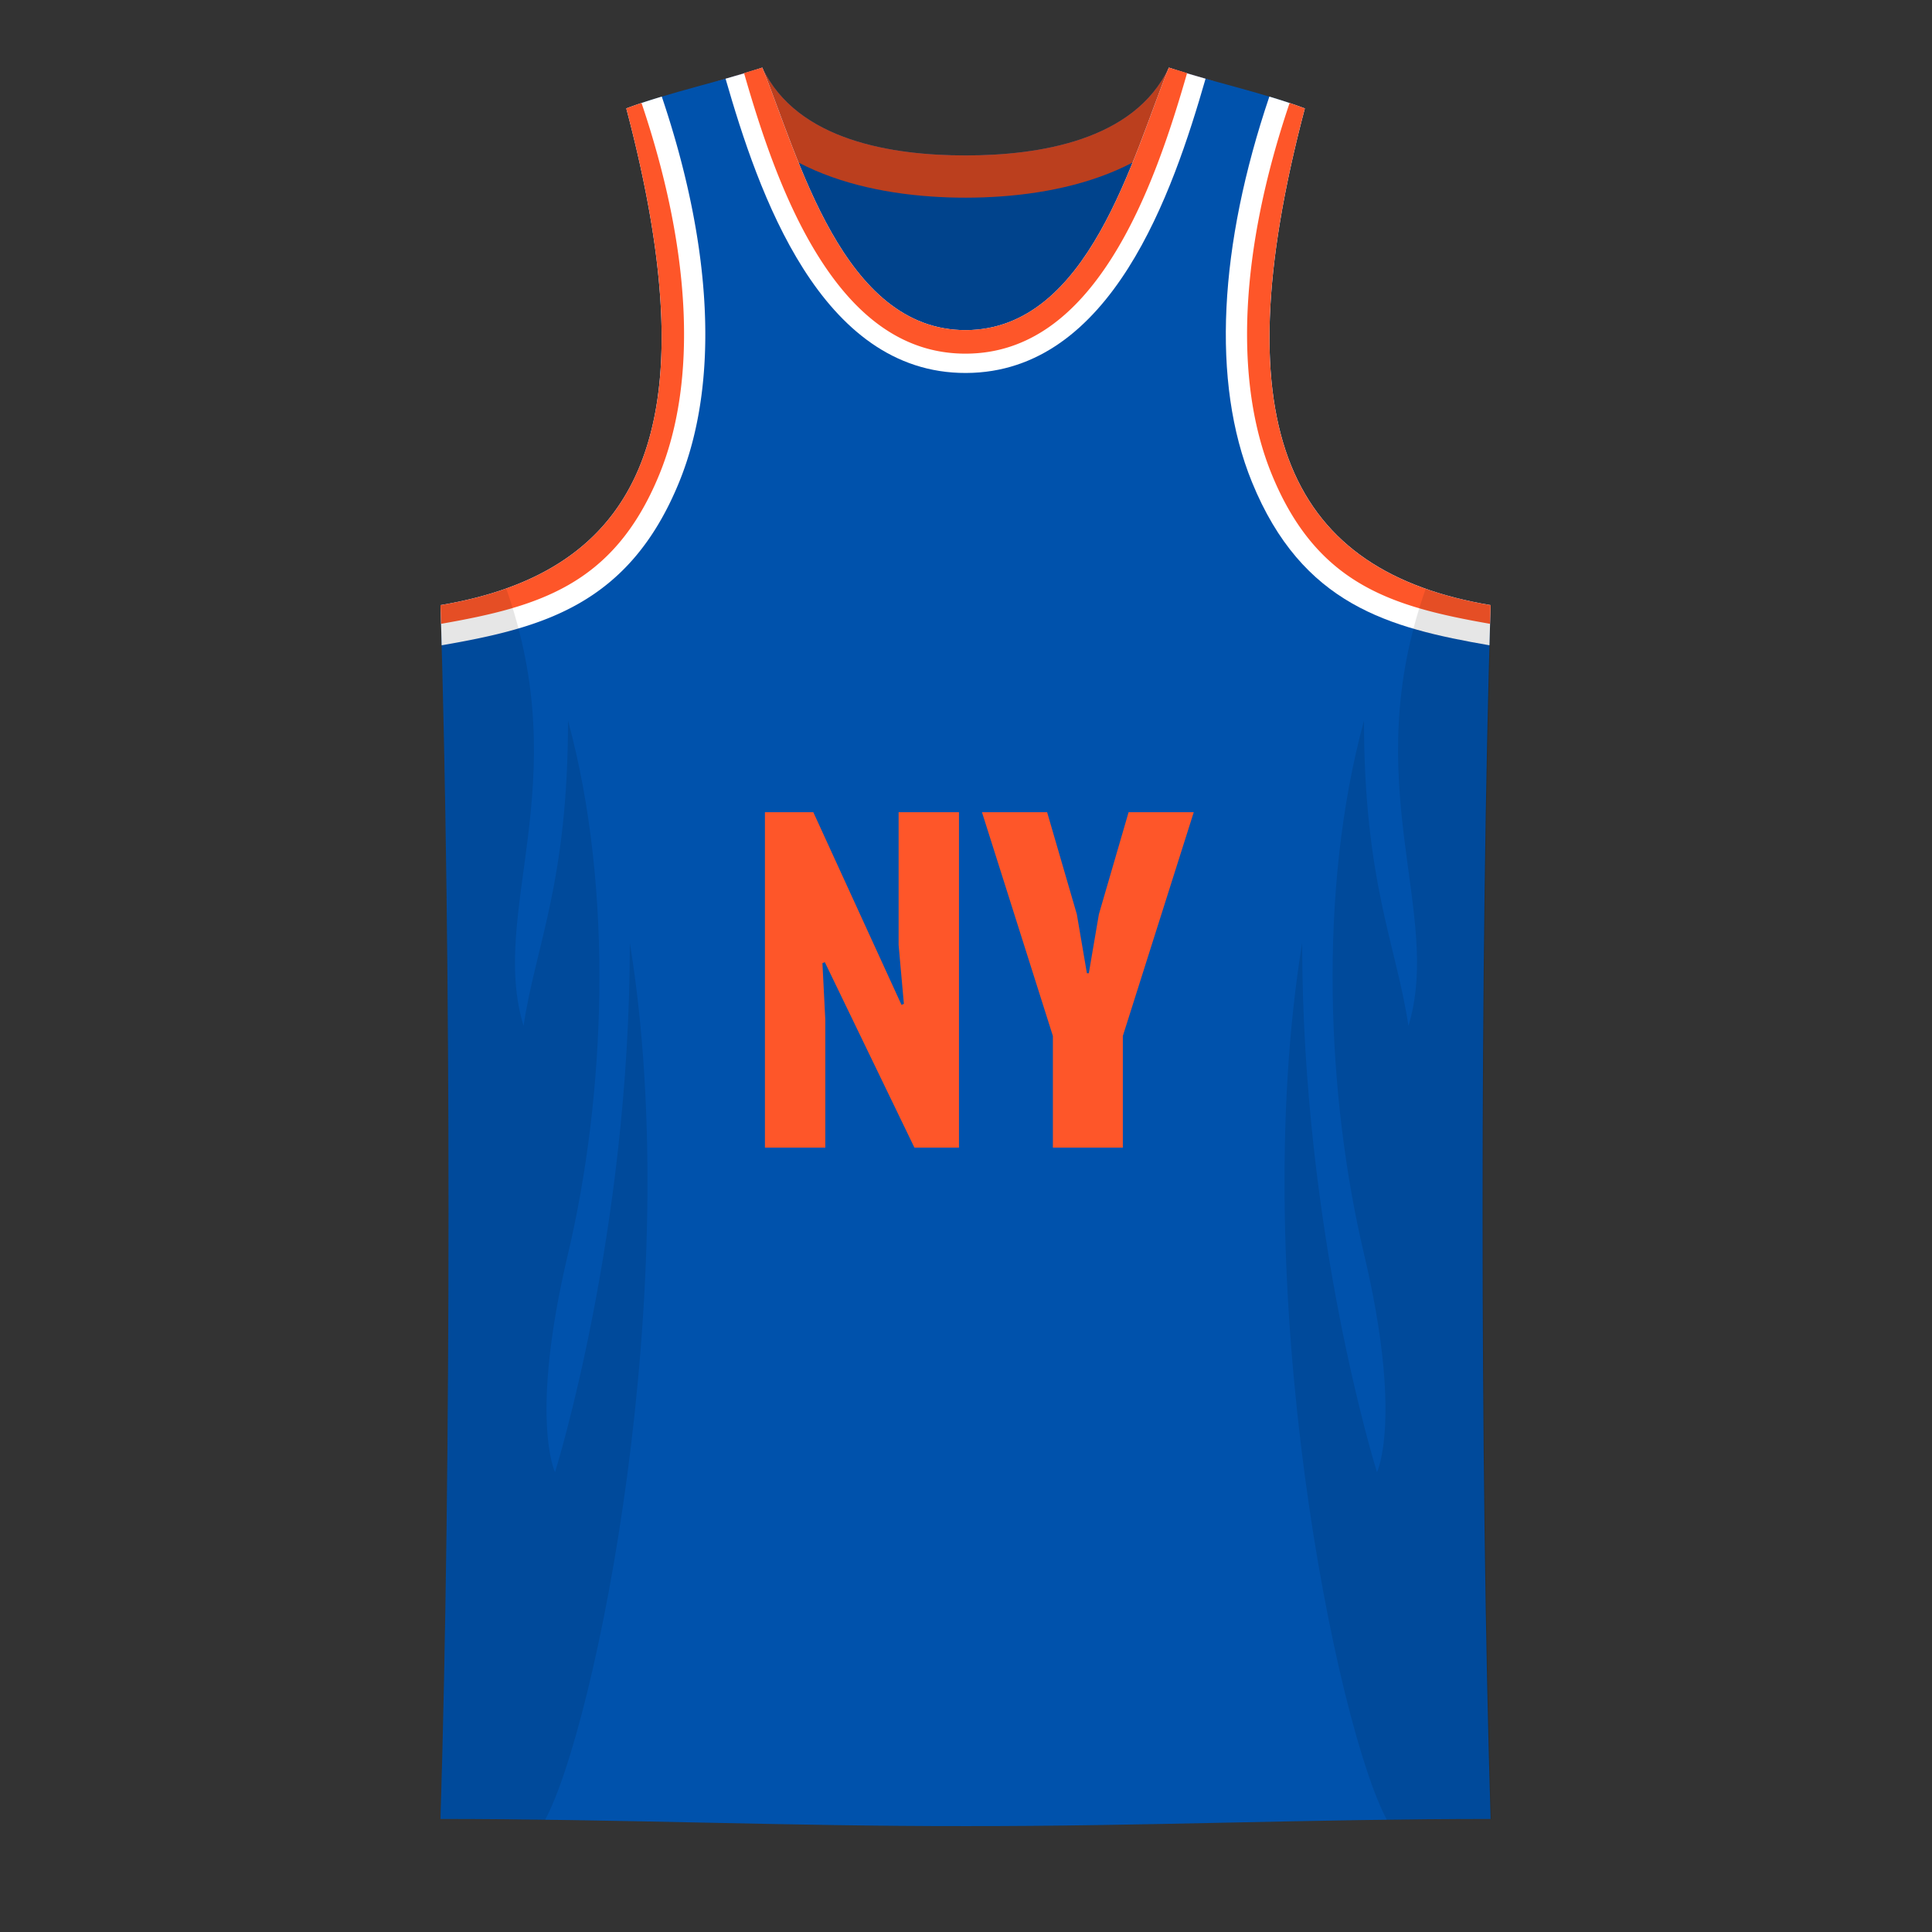 <?xml version="1.0" encoding="utf-8"?><svg width="500" height="500" viewBox="0 0 500 500" fill="none" xmlns="http://www.w3.org/2000/svg"><rect x="0" y="0" width="500" height="500" fill="#333333" stroke="none"/><path d="M314 99V21l-11.5-3.5c-8.973 18.942-33.701 22.709-52.5 22.728-18.852.02-43.721-3.72-52.725-22.728l-11.5 3.5v78H314Z" fill="#0052AC"/><path d="m185.775 21 11.5-3.5c9.004 19.008 33.873 22.747 52.725 22.728 18.799-.02 43.527-3.786 52.5-22.728L314 21c-11.225 23.697-40.076 30.13-64 30.156-23.983.025-52.968-6.392-64.225-30.156Z" fill="#FE5629"/><path d="M314 99V21l-11.5-3.5c-8.973 18.942-33.701 22.709-52.5 22.728-18.852.02-43.721-3.72-52.725-22.728l-11.5 3.5v78H314Z" fill="#000" fill-opacity=".1"/><path d="M314 99V21l-11.5-3.5c-8.973 18.942-33.701 22.709-52.5 22.728-18.852.02-43.721-3.72-52.725-22.728l-11.5 3.5v78H314Z" fill="#000" fill-opacity=".1"/><path d="m185.775 21 11.5-3.5c9.004 19.008 33.873 22.747 52.725 22.728 18.799-.02 43.527-3.786 52.5-22.728L314 21c-11.225 23.697-40.076 30.13-64 30.156-23.983.025-52.968-6.392-64.225-30.156Z" fill="#000" fill-opacity=".1"/><path d="M114 156.602c2.775 89.398 2.775 224.398 0 314.14 45.301 0 90.694 1.911 136 1.853 45.306.058 90.474-1.853 135.775-1.853C383 381 383 246 385.775 156.602 334.5 148 315.5 112 337.692 28.058 327 24 311.5 20.61 302.5 17.5c-9.372 22.946-20.686 67.785-52.5 67.934-31.933.15-43.36-45.006-52.725-67.934-9 3.11-24.5 6.5-35.192 10.558C184.275 112 165.275 148 114 156.602Z" fill="#0052AC"/><path d="M197.275 17.5C206.64 40.428 218.067 85.584 250 85.434c31.814-.149 43.128-44.988 52.5-67.934 2.687.929 5.954 1.882 9.5 2.871-8.462 29.397-24.324 76.034-62 76.154-37.798.12-53.756-46.733-62.225-76.154 3.545-.989 6.812-1.942 9.5-2.871Z" fill="#fff"/><path d="M307.214 18.925 302.5 17.5c-1.337 3.273-2.713 6.99-4.183 10.961-8.834 23.866-21.041 56.845-48.317 56.973-27.4.129-39.703-33.099-48.56-57.02-1.465-3.957-2.836-7.66-4.165-10.914l-4.714 1.425.019.063c4.227 14.687 10.175 33.14 19.529 47.855 9.333 14.685 21.43 24.734 37.875 24.682 16.4-.052 28.453-10.116 37.749-24.776 9.315-14.69 15.237-33.085 19.462-47.761a1.48 1.48 0 0 1 .019-.063Z" fill="#FE5629"/><path d="M337.692 28.058c-2.8-1.063-5.93-2.08-9.186-3.058-13.006 38.5-15.074 73.82-4.509 99.735C336.989 156.602 359.5 162.5 385.47 167c.098-3.529.199-6.996.305-10.398C334.5 148 315.5 112 337.692 28.058Z" fill="#fff"/><path d="M385.628 161.445c.048-1.629.097-3.243.147-4.843C334.5 148 315.5 112 337.692 28.058a106.34 106.34 0 0 0-3.942-1.401 4.157 4.157 0 0 1-.034.103c-12.802 37.899-14.483 71.72-4.626 95.899 6.074 14.897 14.169 23.342 23.513 28.7 9.382 5.381 20.376 7.872 33.025 10.086Z" fill="#FE5629"/><path d="M162.083 28.058c2.8-1.063 5.93-2.08 9.187-3.058 13.005 38.5 15.073 73.82 4.508 99.735-12.992 31.867-35.503 37.765-61.473 42.265a3077.38 3077.38 0 0 0-.305-10.398C165.275 148 184.275 112 162.083 28.058Z" fill="#fff"/><path d="m166.025 26.657.034.103c12.802 37.899 14.483 71.72 4.626 95.899-6.074 14.897-14.169 23.342-23.513 28.7-9.383 5.381-20.376 7.872-33.026 10.086-.048-1.629-.096-3.243-.146-4.843C165.275 148 184.275 112 162.083 28.058a106.34 106.34 0 0 1 3.942-1.401Z" fill="#FE5629"/><path d="M114 470.742c9.204 0 18.04.102 27.062.258C154 447 177.5 333 163 244c0 75.5-19.364 137-19.364 137s-6.722-13.888 3.364-56.5c9.612-40.608 12-94 0-138 0 42-8.5 58.5-11.5 79-9-29.5 13.447-62.5-4.5-113.196-5.195 1.848-10.866 3.269-17 4.298 2.775 89.413 2.775 224.399 0 314.14Zm272 0c-9.204 0-18.04.102-27.062.258C346 447 322.5 333 337 244c0 75.5 19.364 137 19.364 137s6.722-13.888-3.364-56.5c-9.612-40.608-12-94 0-138 0 42 8.5 58.5 11.5 79 9-29.5-13.447-62.5 4.5-113.196 5.195 1.848 10.866 3.269 17 4.298-2.775 89.413-2.775 224.399 0 314.14Z" fill="#000" fill-opacity=".1"/><path d="m236.652 297-23.188-47.988-.62.248.744 14.632V297h-15.624v-86.8h12.524l22.816 49.848.62-.248-1.364-15.252V210.2h15.624V297h-11.532Zm53.937 0h-18.104v-28.892L254.133 210.2h16.864l7.688 26.412 2.604 15.252h.496l2.604-15.252 7.688-26.412h16.864l-18.352 57.908V297Z" fill="#FE5629"/></svg>